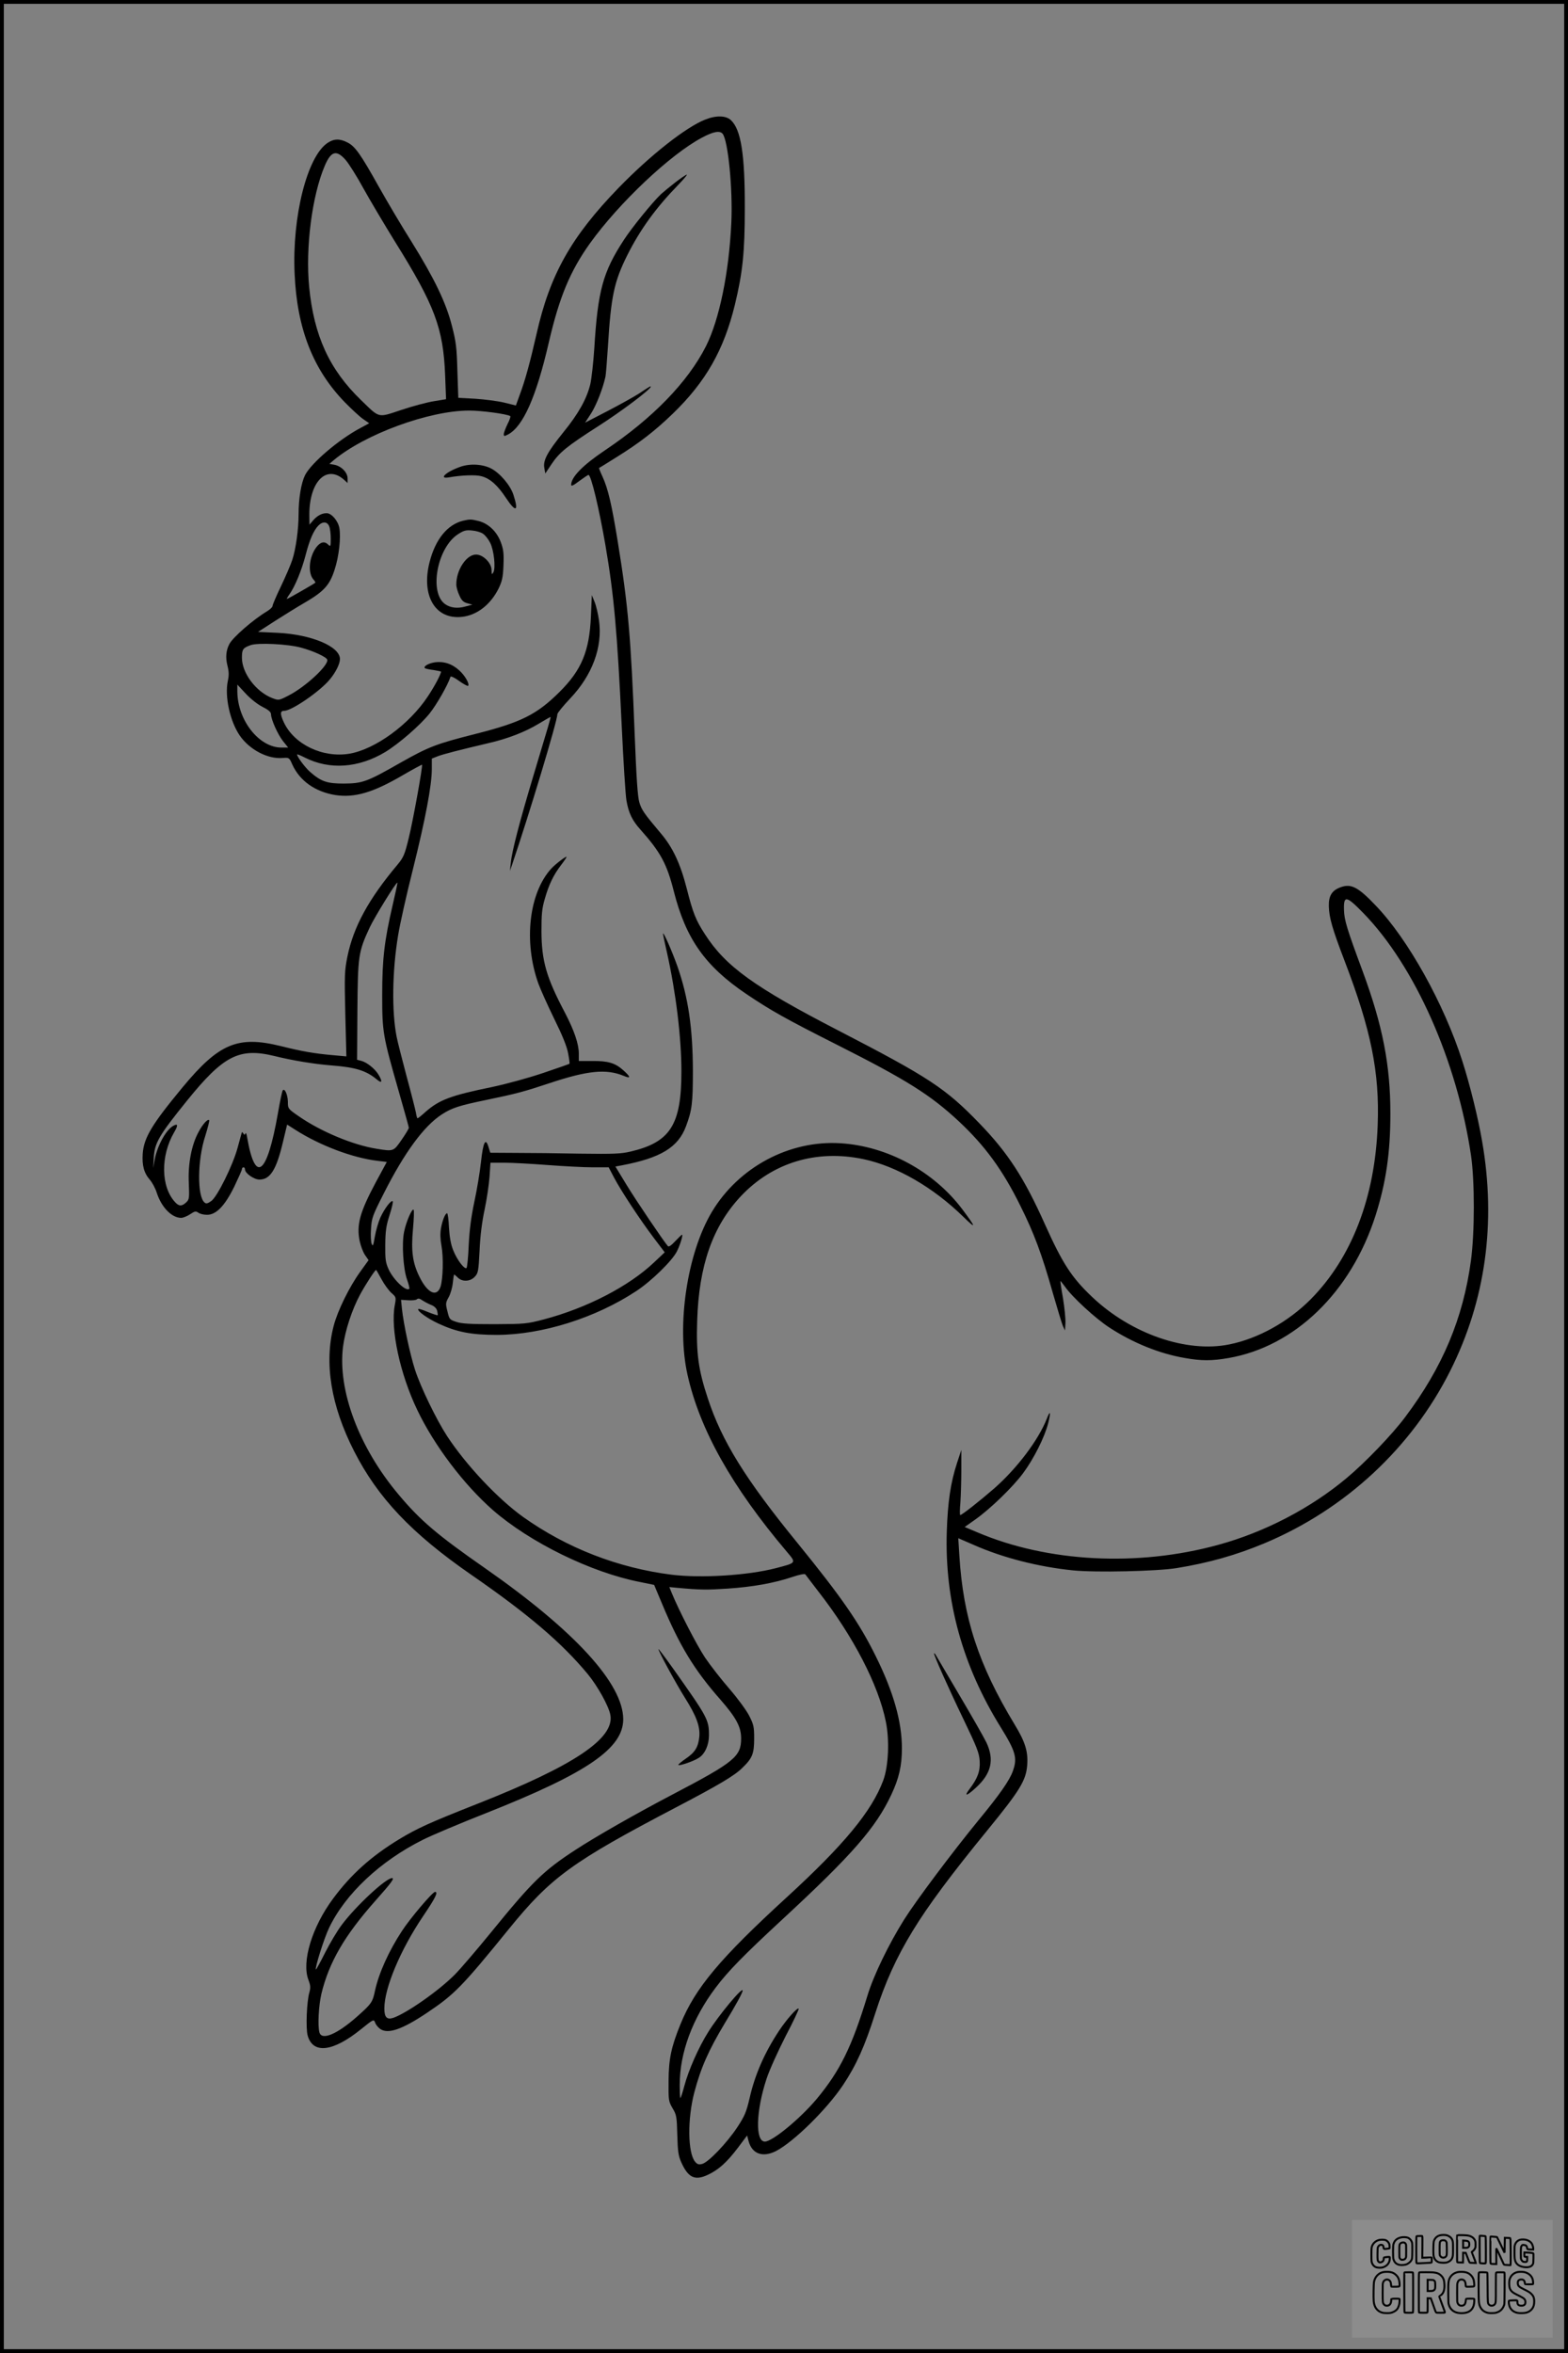 <?xml version="1.0" encoding="UTF-8"?>
<svg xmlns="http://www.w3.org/2000/svg" version="1.0" width="1024pt" height="1536pt" viewBox="0 0 1024 1536" preserveAspectRatio="xMidYMid meet">
  <rect x="0" y="0" width="1024" height="1536" fill="#808080" stroke="none"/>
  <g transform="translate(0.00 0.00) scale(1)">
    <g transform="translate(0,1536) scale(0.1,-0.1)" fill="#000000" stroke="none">
      <path d="M4607 14580 c-126 -49 -359 -232 -568 -447 -309 -319 -448 -566 -535 -953 -42 -183 -74 -303 -110 -398 l-25 -69 -77 19 c-42 10 -127 21 -188 25 l-111 6 -6 176 c-4 153 -9 191 -36 295 -39 153 -115 309 -264 549 -64 101 -159 262 -213 358 -119 213 -155 264 -205 289 -50 26 -88 25 -130 -3 -133 -89 -232 -480 -215 -853 15 -359 121 -628 329 -841 44 -45 97 -94 119 -109 l39 -27 -59 -32 c-141 -75 -320 -228 -360 -307 -25 -51 -42 -151 -42 -253 0 -101 -18 -229 -41 -299 -11 -34 -45 -112 -75 -175 -30 -62 -54 -119 -54 -126 0 -8 -17 -24 -37 -36 -90 -54 -222 -169 -245 -213 -22 -41 -26 -88 -13 -140 10 -39 11 -63 3 -100 -22 -102 14 -265 78 -358 64 -92 182 -154 279 -146 43 3 44 3 64 -43 49 -107 150 -178 281 -199 127 -19 246 16 441 130 67 39 123 69 125 68 6 -7 -57 -357 -86 -476 -27 -111 -35 -129 -73 -175 -190 -226 -288 -406 -328 -600 -19 -95 -20 -121 -14 -378 l7 -275 -88 8 c-123 11 -199 24 -343 60 -279 68 -401 17 -639 -270 -201 -243 -252 -328 -260 -433 -5 -77 8 -127 48 -172 15 -18 35 -55 44 -84 31 -95 98 -163 159 -163 13 0 40 11 59 24 30 20 37 21 53 10 10 -8 36 -14 57 -14 60 0 116 58 178 184 27 57 50 108 50 114 0 7 5 12 10 12 6 0 10 -6 10 -14 0 -25 59 -66 94 -66 71 0 111 64 154 246 l27 113 55 -35 c160 -102 374 -183 538 -202 l58 -7 -72 -133 c-104 -195 -127 -277 -105 -384 7 -32 22 -72 35 -91 l23 -33 -54 -75 c-71 -98 -148 -254 -174 -354 -63 -242 -18 -521 133 -817 155 -305 376 -538 763 -806 375 -259 593 -445 764 -651 64 -78 136 -207 147 -266 28 -153 -237 -331 -866 -579 -312 -123 -394 -160 -513 -232 -184 -112 -315 -230 -432 -388 -138 -186 -206 -412 -161 -530 14 -37 15 -52 6 -83 -17 -60 -24 -232 -11 -280 34 -123 165 -108 349 41 82 66 83 66 92 42 5 -14 21 -33 35 -42 51 -33 143 -1 304 107 179 120 228 170 535 548 274 337 411 437 1091 793 277 145 382 207 432 257 66 63 78 93 78 192 0 77 -3 91 -33 150 -18 35 -76 114 -128 174 -53 61 -125 153 -160 205 -55 83 -170 306 -218 423 l-15 37 52 -5 c152 -14 195 -14 330 -5 163 11 303 36 422 76 44 15 80 22 84 17 3 -5 43 -56 87 -114 226 -290 391 -608 439 -848 25 -121 17 -292 -17 -383 -75 -202 -258 -422 -629 -762 -437 -400 -598 -592 -695 -829 -61 -150 -77 -227 -78 -372 -1 -125 0 -132 26 -177 26 -43 28 -56 31 -175 3 -107 7 -136 26 -178 45 -101 89 -121 173 -82 71 33 125 82 197 177 l60 80 10 -38 c23 -83 92 -107 178 -64 116 60 332 272 439 432 87 131 141 252 209 465 65 203 138 365 245 540 101 166 252 369 491 661 209 256 249 321 257 420 7 89 -12 152 -82 267 -236 390 -336 696 -361 1104 l-7 112 99 -43 c192 -85 424 -144 650 -167 147 -15 550 -6 678 15 209 34 386 84 573 162 527 221 960 622 1213 1126 230 458 301 965 208 1498 -26 152 -79 367 -129 523 -119 373 -355 797 -566 1016 -114 120 -160 144 -227 120 -58 -20 -81 -56 -79 -125 2 -74 22 -145 102 -354 174 -454 230 -729 217 -1075 -17 -470 -169 -865 -437 -1136 -146 -147 -343 -257 -532 -295 -279 -57 -642 69 -896 310 -134 127 -193 218 -308 474 -136 304 -242 467 -428 659 -221 229 -329 300 -921 606 -548 283 -736 418 -871 628 -60 92 -79 140 -119 298 -42 164 -92 271 -172 364 -108 128 -123 150 -138 200 -11 37 -19 160 -30 437 -25 646 -43 847 -111 1266 -39 240 -63 343 -99 422 -14 30 -24 56 -23 57 2 1 53 32 113 70 150 93 252 172 369 285 215 208 333 415 405 710 51 211 65 344 65 630 1 353 -25 515 -91 576 -32 30 -96 32 -166 4z m112 -93 c36 -44 67 -362 57 -580 -15 -326 -78 -633 -166 -808 -119 -234 -347 -469 -660 -679 -143 -96 -220 -174 -220 -225 0 -11 15 -4 53 25 30 22 57 40 60 40 17 0 69 -217 111 -460 55 -321 77 -562 106 -1175 11 -236 25 -457 31 -490 14 -82 38 -131 91 -190 132 -148 173 -224 218 -402 79 -311 204 -489 473 -671 160 -108 260 -164 593 -332 456 -230 610 -327 796 -500 170 -159 286 -317 401 -550 89 -178 141 -317 211 -565 30 -104 60 -203 67 -220 l14 -30 3 50 c1 28 -6 100 -16 160 -11 61 -18 111 -17 113 1 1 14 -16 30 -37 46 -67 199 -208 290 -267 153 -100 328 -171 494 -199 106 -19 176 -19 284 0 433 75 800 430 960 930 68 214 97 408 97 665 0 318 -50 574 -180 927 -105 283 -121 336 -123 403 -3 97 15 94 127 -21 336 -345 612 -967 703 -1584 24 -167 24 -501 -1 -685 -51 -375 -184 -694 -429 -1020 -85 -114 -259 -295 -382 -398 -235 -197 -536 -354 -841 -437 -525 -144 -1113 -113 -1571 82 l-83 35 68 48 c98 69 247 213 314 304 69 93 140 234 163 325 19 75 14 89 -9 29 -55 -139 -194 -323 -343 -454 -92 -80 -211 -174 -222 -174 -4 0 -3 37 1 83 3 45 6 141 6 212 l0 130 -28 -85 c-42 -128 -61 -256 -67 -450 -14 -451 103 -874 352 -1275 98 -158 110 -201 80 -285 -21 -61 -86 -154 -227 -325 -171 -209 -404 -520 -483 -645 -101 -161 -200 -365 -240 -497 -102 -335 -179 -491 -331 -674 -108 -129 -290 -279 -339 -279 -64 0 -58 201 11 410 19 58 76 183 125 279 50 95 88 176 85 179 -9 9 -78 -69 -128 -144 -96 -145 -159 -290 -193 -442 -21 -89 -31 -114 -81 -190 -68 -102 -188 -228 -229 -238 -22 -6 -32 -2 -46 15 -48 59 -50 279 -5 451 43 163 94 277 199 452 75 123 117 201 117 214 0 27 -158 -163 -225 -271 -63 -100 -129 -250 -156 -352 -12 -46 -24 -81 -26 -79 -2 2 -4 41 -4 87 0 209 83 432 234 633 83 110 182 211 437 447 455 421 610 598 711 814 50 106 69 189 69 302 0 174 -55 368 -170 600 -108 219 -222 384 -514 743 -338 414 -492 663 -583 940 -62 186 -77 295 -70 508 11 360 101 617 285 813 207 220 494 307 802 242 216 -46 455 -184 651 -376 87 -85 85 -73 -8 51 -187 247 -489 410 -794 429 -334 21 -665 -156 -840 -448 -162 -271 -232 -741 -159 -1064 80 -357 289 -730 648 -1154 63 -75 66 -72 -72 -108 -182 -47 -483 -66 -676 -43 -353 44 -687 174 -973 377 -165 118 -373 339 -497 528 -71 109 -173 320 -210 434 -32 100 -74 295 -85 396 l-6 60 46 -3 c26 -2 52 1 57 6 8 8 19 6 37 -7 14 -9 40 -23 58 -30 20 -8 34 -22 38 -38 3 -14 5 -27 3 -29 -2 -1 -30 8 -63 21 -32 14 -61 23 -63 20 -11 -11 58 -61 131 -95 121 -56 215 -74 382 -74 296 1 645 111 910 286 98 64 234 197 265 258 22 43 42 110 34 110 -3 0 -22 -19 -44 -42 -25 -27 -42 -39 -48 -33 -28 32 -208 298 -270 400 l-73 120 43 8 c252 48 367 117 418 255 39 104 45 151 45 362 -1 279 -30 477 -100 679 -35 99 -94 234 -95 216 0 -6 11 -60 25 -120 59 -263 95 -558 95 -779 0 -348 -72 -462 -331 -523 -63 -15 -111 -17 -329 -14 -140 3 -330 5 -422 5 l-166 1 -12 38 c-19 64 -35 31 -49 -99 -7 -64 -26 -180 -43 -258 -21 -99 -32 -183 -37 -283 -3 -78 -10 -145 -14 -150 -13 -12 -62 52 -87 115 -16 39 -24 86 -28 150 -2 50 -8 92 -12 92 -12 0 -30 -43 -40 -97 -6 -35 -5 -71 3 -115 14 -75 10 -216 -6 -267 -24 -71 -85 -43 -137 63 -46 92 -56 170 -43 313 6 65 8 122 4 126 -10 10 -48 -76 -62 -144 -16 -75 -6 -241 19 -311 11 -31 18 -59 15 -61 -20 -21 -104 59 -135 127 -20 44 -23 66 -22 161 1 91 6 124 28 193 15 46 24 87 21 90 -10 11 -54 -47 -81 -106 -13 -29 -29 -84 -36 -124 -10 -60 -13 -67 -21 -47 -5 13 -7 58 -4 98 4 70 10 86 83 230 136 269 263 441 379 516 66 43 113 58 292 95 197 41 242 53 414 110 247 82 368 94 482 47 48 -20 47 -8 -2 36 -53 48 -100 62 -203 61 l-88 0 0 48 c0 63 -30 151 -91 268 -121 229 -152 337 -153 530 0 112 3 149 22 213 26 92 57 156 106 220 20 26 36 50 36 53 0 9 -71 -45 -99 -75 -147 -160 -183 -479 -85 -752 14 -38 60 -141 103 -229 53 -107 83 -181 91 -225 7 -36 11 -67 9 -69 -2 -2 -79 -29 -171 -60 -98 -33 -237 -71 -335 -92 -269 -55 -344 -83 -435 -163 -25 -23 -48 -41 -51 -41 -3 0 -8 17 -11 38 -4 20 -31 127 -61 237 -29 110 -59 226 -65 258 -32 163 -29 427 10 662 11 69 54 262 96 428 82 329 124 550 124 657 l0 68 38 15 c35 14 146 42 332 86 123 28 240 73 327 126 41 25 77 45 78 45 4 0 -10 -46 -112 -385 -90 -300 -140 -492 -147 -566 l-6 -54 14 40 c110 323 296 939 296 983 0 8 38 54 83 102 145 152 213 336 189 509 -6 43 -19 98 -29 122 l-18 44 -6 -140 c-10 -226 -61 -349 -205 -492 -148 -147 -249 -198 -549 -274 -257 -65 -304 -83 -490 -188 -219 -125 -247 -135 -370 -136 -110 0 -148 13 -221 77 -32 28 -84 98 -84 113 0 3 23 -6 50 -20 162 -82 351 -69 526 36 90 55 226 173 289 251 47 59 119 185 137 240 2 6 28 -6 56 -27 29 -21 56 -35 59 -32 11 12 -20 67 -58 101 -47 43 -102 61 -162 52 -43 -7 -77 -29 -60 -39 4 -2 29 -8 56 -11 26 -4 47 -9 47 -10 0 -17 -42 -96 -86 -162 -121 -183 -343 -345 -512 -374 -175 -29 -362 61 -429 206 -25 54 -24 74 3 74 49 0 235 128 298 205 39 47 66 102 66 133 0 82 -186 160 -405 171 l-130 6 110 71 c61 39 148 93 195 120 125 73 163 114 195 215 29 87 42 211 31 273 -9 47 -51 96 -83 96 -32 0 -63 -17 -90 -49 l-22 -26 -1 65 c0 217 113 331 228 227 l22 -20 0 30 c0 38 -40 80 -86 89 l-33 6 27 23 c204 171 625 325 886 325 80 0 245 -22 268 -36 4 -3 -4 -26 -18 -53 -13 -27 -24 -56 -24 -65 0 -15 3 -15 28 -2 98 52 184 245 266 601 69 297 139 465 269 647 189 263 524 580 732 690 73 39 115 47 134 25z m-2462 -171 c21 -24 74 -108 117 -187 44 -79 136 -234 204 -344 261 -418 317 -567 329 -875 l6 -156 -79 -13 c-44 -7 -139 -32 -213 -57 -157 -52 -139 -56 -264 65 -206 199 -307 420 -338 738 -25 256 19 597 102 791 41 96 76 106 136 38z m-107 -2392 c6 -14 10 -50 10 -80 0 -50 -1 -54 -16 -40 -24 25 -51 19 -78 -16 -48 -64 -57 -168 -19 -211 9 -9 14 -19 12 -21 -7 -7 -180 -106 -185 -106 -3 0 4 13 16 30 36 50 80 157 106 257 26 101 53 162 84 193 28 28 58 25 70 -6z m-183 -792 c79 -21 165 -61 170 -78 11 -36 -142 -178 -252 -234 -64 -33 -65 -33 -107 -17 -106 41 -198 163 -198 263 0 55 6 64 55 82 46 18 247 8 332 -16z m-253 -386 c41 -21 56 -34 56 -50 1 -34 44 -131 79 -175 l33 -41 -44 0 c-147 0 -288 180 -288 368 l0 43 54 -58 c31 -34 78 -71 110 -87z m851 -1291 c-55 -236 -69 -355 -69 -590 0 -244 4 -266 108 -629 36 -126 66 -233 66 -238 0 -5 -21 -41 -47 -78 -53 -77 -53 -77 -163 -59 -153 24 -364 112 -507 211 -73 50 -73 51 -73 97 -1 46 -22 92 -34 72 -4 -6 -18 -72 -31 -148 -71 -405 -148 -465 -201 -158 -3 22 -9 34 -11 26 -5 -11 -7 -11 -14 0 -6 11 -9 11 -12 -1 -2 -8 -14 -51 -26 -95 -31 -113 -132 -317 -171 -345 -24 -17 -34 -19 -44 -10 -49 40 -47 277 4 433 17 55 29 101 26 105 -10 9 -42 -26 -69 -77 -46 -83 -70 -209 -64 -333 4 -100 3 -108 -17 -127 -29 -27 -48 -26 -73 2 -93 101 -95 302 -6 455 27 46 26 60 -5 43 -47 -25 -105 -130 -122 -222 l-9 -54 3 65 c5 99 33 147 218 376 237 293 340 346 568 291 121 -30 261 -53 375 -62 157 -12 226 -34 294 -90 36 -31 41 -17 12 31 -23 38 -76 80 -112 89 l-27 7 2 321 c3 358 6 383 81 544 31 66 174 298 180 291 2 -2 -12 -66 -30 -143z m1010 -1700 c105 -8 237 -15 295 -15 l105 0 35 -67 c46 -87 169 -274 259 -393 l72 -95 -71 -67 c-164 -155 -438 -297 -719 -371 -111 -29 -125 -30 -321 -31 -156 0 -216 3 -250 15 -43 14 -46 17 -58 69 -13 50 -12 56 8 92 12 21 24 63 27 93 3 30 7 55 9 55 2 0 13 -9 24 -20 29 -29 81 -26 110 5 23 24 25 37 32 173 4 96 16 188 33 267 14 66 28 162 32 213 l6 92 91 0 c50 0 177 -7 281 -15z m-1084 -745 c18 -34 47 -73 64 -89 32 -28 33 -29 23 -82 -29 -154 34 -448 147 -683 110 -231 304 -487 493 -653 243 -212 643 -408 961 -470 l93 -19 52 -124 c114 -273 210 -431 380 -624 103 -118 136 -178 136 -254 0 -118 -43 -154 -440 -362 -241 -126 -513 -281 -644 -367 -207 -135 -279 -205 -550 -538 -94 -115 -200 -239 -236 -275 -104 -105 -313 -251 -401 -282 -42 -14 -59 3 -59 61 0 133 104 382 254 604 81 120 99 157 77 157 -16 0 -162 -172 -216 -255 -86 -131 -151 -275 -176 -390 -16 -76 -23 -85 -116 -168 -131 -116 -232 -159 -247 -104 -12 45 -5 174 13 252 50 206 150 379 355 610 104 117 124 145 106 145 -40 0 -236 -182 -328 -305 -29 -38 -78 -121 -109 -182 -31 -62 -58 -111 -60 -110 -8 9 53 203 86 272 106 222 334 436 612 575 53 27 240 106 415 175 659 261 894 422 894 612 0 232 -317 578 -905 988 -309 215 -421 310 -563 480 -258 307 -397 678 -362 963 14 107 58 242 112 342 37 68 97 160 104 160 2 0 17 -27 35 -60z"></path>
      <path d="M4411 14170 c-35 -27 -77 -62 -94 -77 -56 -53 -190 -218 -242 -298 -138 -211 -171 -333 -194 -710 -6 -93 -18 -198 -26 -233 -23 -95 -76 -191 -176 -314 -105 -130 -134 -184 -124 -234 l6 -35 40 60 c52 78 100 117 309 251 149 95 340 239 340 256 0 3 -6 1 -12 -3 -7 -4 -38 -24 -68 -44 -30 -19 -121 -70 -202 -112 l-147 -76 39 60 c34 53 77 162 94 240 3 15 10 102 16 195 20 328 40 425 127 599 84 167 186 308 332 458 36 37 61 67 56 67 -6 -1 -39 -23 -74 -50z"></path>
      <path d="M3004 12312 c-93 -33 -143 -81 -71 -68 79 14 175 18 212 7 56 -15 105 -59 159 -141 65 -98 85 -90 49 20 -20 62 -88 142 -146 172 -57 29 -140 33 -203 10z"></path>
      <path d="M3025 11961 c-103 -25 -181 -121 -219 -268 -57 -219 35 -378 209 -360 99 10 188 79 241 185 23 48 29 73 32 152 3 79 0 104 -18 152 -26 69 -81 121 -145 137 -48 12 -56 12 -100 2z m129 -85 c14 -9 35 -35 47 -59 25 -49 37 -164 21 -193 -10 -17 -11 -15 -12 15 0 46 -55 101 -101 101 -63 0 -130 -101 -129 -197 0 -15 9 -47 20 -70 14 -32 26 -44 52 -51 l33 -9 -45 -12 c-52 -15 -100 -9 -134 16 -105 76 -51 367 84 455 38 25 53 29 92 25 26 -2 58 -11 72 -21z"></path>
      <path d="M6100 4566 c0 -14 88 -213 193 -431 87 -181 102 -218 105 -271 4 -65 -13 -112 -66 -182 -39 -51 -20 -48 41 8 101 92 122 182 69 295 -16 33 -94 170 -174 305 -79 135 -150 254 -156 265 -6 11 -12 16 -12 11z"></path>
      <path d="M4300 4595 c0 -15 117 -229 173 -318 75 -119 100 -187 94 -254 -7 -68 -28 -102 -88 -143 -27 -18 -49 -37 -49 -41 0 -10 101 24 135 47 39 25 65 84 65 146 0 102 -9 118 -235 437 -52 73 -95 130 -95 126z"></path>
    </g>
  </g>
  <rect x="0.0" y="0.0" width="1024.0" height="1536.0" fill="none" stroke="black" stroke-width="5"></rect>
  <g transform="translate(882.93 1449.20) scale(0.128)" opacity="1.0">
    <rect x="0" y="0" width="1024.0" height="600.0" fill="white" fill-opacity="0.1"></rect>
    <g transform="translate(0,650) scale(0.1,-0.1)" stroke="none">
      <path fill="none" stroke="#000000" stroke-width="100" d="M4491 5720 c-164 -43 -269 -147 -319 -315 -19 -65 -29 -577 -13 -693 25 -190 116 -310 276 -367 63 -23 284 -32 370 -16 122 22 249 110 294 205 51 104 56 150 56 496 0 341 -4 385 -48 478 -46 100 -156 184 -282 217 -83 21 -241 19 -334 -5z m270 -273 c19 -12 43 -40 54 -62 18 -37 20 -64 23 -320 5 -339 -1 -384 -56 -436 -87 -82 -235 -56 -289 51 -22 43 -23 53 -23 335 0 314 7 370 52 412 34 32 66 42 139 42 53 1 73 -4 100 -22z"></path>
      <path fill="none" stroke="#000000" stroke-width="100" d="M5367 5723 c-4 -3 -7 -311 -7 -683 0 -618 1 -679 17 -691 12 -10 51 -14 152 -14 l136 0 3 248 2 248 67 -3 67 -3 34 -85 c18 -47 58 -152 89 -235 30 -82 63 -158 73 -168 14 -15 40 -19 165 -24 l148 -6 -5 34 c-4 19 -49 143 -102 276 -53 133 -96 246 -96 251 0 6 15 19 33 31 53 33 104 92 134 156 27 57 28 67 27 195 0 115 -4 144 -23 193 -31 80 -76 135 -148 183 -83 56 -166 82 -303 94 -129 11 -453 14 -463 3z m541 -300 c55 -27 77 -73 77 -163 0 -61 -4 -82 -23 -111 -34 -55 -73 -69 -191 -69 l-101 0 0 187 0 186 101 -6 c66 -4 114 -12 137 -24z"></path>
      <path fill="none" stroke="#000000" stroke-width="100" d="M6514 5685 c-4 -9 -5 -320 -2 -690 3 -511 7 -678 16 -687 19 -19 273 -30 291 -13 11 11 13 126 12 675 -1 364 -6 672 -11 685 -11 28 -27 31 -187 40 -99 6 -114 5 -119 -10z"></path>
      <path fill="none" stroke="#000000" stroke-width="100" d="M3355 5683 c-27 -3 -55 -9 -62 -15 -10 -8 -13 -150 -13 -683 0 -592 2 -674 15 -685 12 -10 52 -11 173 -6 362 15 578 29 590 38 8 7 12 46 12 129 0 108 -2 119 -20 129 -11 6 -24 9 -28 7 -4 -3 -103 -8 -221 -12 l-214 -7 5 545 c4 384 2 549 -5 556 -11 11 -120 12 -232 4z"></path>
      <path fill="none" stroke="#000000" stroke-width="100" d="M7067 5654 c-4 -4 -7 -310 -7 -680 0 -625 1 -673 18 -692 15 -18 31 -21 152 -24 l134 -3 -3 400 c-2 277 1 397 8 390 11 -11 153 -311 251 -530 96 -215 128 -281 142 -292 7 -6 82 -14 165 -17 l153 -7 11 28 c14 34 3 1333 -11 1347 -5 5 -70 11 -144 14 l-136 5 -1 -54 c-1 -30 -5 -200 -8 -379 l-6 -325 -73 150 c-40 83 -123 256 -184 385 -61 129 -117 242 -125 252 -11 12 -40 18 -121 22 -59 4 -130 9 -157 12 -28 3 -54 2 -58 -2z"></path>
      <path fill="none" stroke="#000000" stroke-width="100" d="M2507 5614 c-220 -49 -342 -159 -394 -357 -24 -91 -24 -641 0 -740 57 -233 232 -339 510 -310 56 6 127 21 158 33 76 29 187 114 226 174 64 95 67 114 71 505 2 232 -1 371 -8 404 -27 126 -116 235 -228 278 -74 29 -236 35 -335 13z m191 -281 c15 -11 36 -35 47 -54 19 -32 20 -52 20 -349 0 -309 0 -316 -23 -362 -31 -62 -75 -89 -155 -95 -53 -4 -67 -2 -97 19 -19 13 -44 41 -55 63 -19 37 -20 60 -20 350 0 337 2 351 60 405 54 51 169 63 223 23z"></path>
      <path fill="none" stroke="#000000" stroke-width="100" d="M8568 5491 c-133 -43 -219 -134 -262 -280 -13 -45 -16 -107 -16 -343 0 -320 9 -395 60 -506 73 -156 258 -255 506 -269 191 -11 324 47 376 165 19 42 22 70 26 288 4 209 3 242 -11 256 -19 18 -186 38 -347 41 l-105 2 -3 -95 c-1 -52 2 -102 7 -109 6 -10 33 -16 75 -19 l66 -4 0 -105 c0 -98 -1 -105 -26 -130 -23 -23 -31 -25 -99 -21 -64 3 -79 7 -112 34 -21 16 -49 52 -63 80 -25 49 -25 51 -25 324 0 303 6 348 56 402 28 29 32 30 99 26 105 -6 152 -50 167 -158 8 -53 9 -54 48 -62 22 -5 90 -10 150 -11 l110 -2 3 43 c4 52 -30 180 -66 245 -53 99 -179 183 -317 212 -96 20 -226 18 -297 -4z"></path>
      <path fill="none" stroke="#000000" stroke-width="100" d="M1390 5484 c-203 -45 -359 -207 -390 -404 -13 -83 -13 -616 0 -694 20 -123 100 -235 203 -281 98 -45 271 -51 387 -13 211 67 340 238 340 451 0 54 -3 69 -17 74 -24 9 -264 -15 -280 -28 -7 -7 -13 -31 -13 -60 0 -56 -13 -95 -43 -128 -31 -34 -95 -61 -144 -61 -35 0 -48 6 -77 35 -52 52 -58 99 -54 423 3 257 5 280 24 323 42 89 120 132 202 109 53 -14 72 -42 81 -120 11 -90 15 -92 150 -79 62 6 125 15 138 20 25 9 25 10 21 107 -3 82 -9 106 -33 155 -33 68 -97 130 -163 160 -60 27 -235 33 -332 11z"></path>
      <path fill="none" stroke="#000000" stroke-width="100" d="M1600 3845 c-239 -44 -424 -235 -476 -495 -22 -109 -33 -831 -15 -1000 31 -300 174 -492 425 -572 45 -15 100 -21 211 -25 181 -6 263 8 380 66 147 73 214 152 266 311 26 78 32 117 37 219 4 98 2 125 -9 132 -22 14 -393 11 -407 -3 -7 -7 -12 -39 -12 -73 0 -169 -84 -275 -217 -275 -68 0 -110 18 -150 64 -65 73 -68 99 -68 606 0 446 1 456 22 515 78 208 337 201 392 -11 6 -23 13 -75 16 -115 3 -41 10 -78 15 -83 10 -10 289 -10 357 0 63 9 67 18 60 147 -12 210 -62 331 -181 445 -86 82 -165 123 -280 146 -94 19 -261 20 -366 1z"></path>
      <path fill="none" stroke="#000000" stroke-width="100" d="M5376 3840 c-151 -39 -268 -118 -350 -237 -106 -157 -118 -245 -114 -863 4 -463 5 -477 27 -550 33 -106 72 -178 131 -243 123 -135 290 -197 526 -197 326 0 528 127 610 384 34 106 48 339 20 349 -29 12 -386 9 -400 -2 -7 -6 -16 -44 -20 -85 -17 -192 -81 -266 -226 -266 -93 1 -163 55 -197 152 -16 48 -18 92 -18 503 0 437 1 452 22 520 26 81 57 119 121 147 78 35 188 8 237 -56 30 -40 55 -133 55 -206 0 -92 6 -95 157 -92 70 1 161 5 201 8 87 8 88 9 78 158 -12 189 -62 314 -170 422 -76 76 -130 109 -241 144 -102 33 -337 38 -449 10z"></path>
      <path fill="none" stroke="#000000" stroke-width="100" d="M8441 3845 c-204 -45 -357 -196 -406 -402 -24 -99 -17 -331 13 -416 47 -137 141 -225 342 -323 334 -162 396 -203 438 -284 19 -37 23 -57 20 -116 -3 -59 -8 -77 -30 -107 -39 -50 -98 -70 -190 -65 -137 7 -187 57 -188 185 0 95 4 94 -223 86 -106 -3 -198 -10 -204 -16 -17 -13 -17 -107 1 -200 44 -226 196 -375 436 -423 103 -20 339 -15 435 10 199 53 340 189 391 377 21 78 28 222 15 311 -16 115 -56 191 -145 276 -85 81 -145 117 -386 235 -250 122 -298 173 -301 319 -3 109 52 167 164 175 115 8 183 -49 194 -164 3 -32 10 -64 16 -70 10 -14 340 -17 387 -4 24 7 25 9 22 92 -5 150 -54 269 -153 369 -69 70 -189 133 -297 155 -90 18 -265 18 -351 0z"></path>
      <path fill="none" stroke="#000000" stroke-width="100" d="M2710 3833 c-14 -2 -29 -9 -35 -14 -7 -7 -9 -354 -7 -1017 3 -910 5 -1008 20 -1019 20 -16 384 -18 413 -3 19 10 19 32 19 1019 0 923 -1 1010 -16 1022 -13 10 -61 14 -193 16 -97 1 -187 -1 -201 -4z"></path>
      <path fill="none" stroke="#000000" stroke-width="100" d="M3455 3833 c-47 -12 -45 32 -45 -1034 0 -987 0 -1009 19 -1019 12 -6 98 -10 210 -10 159 0 192 3 205 16 14 13 16 61 16 370 l0 355 81 -3 82 -3 88 -245 c49 -135 105 -292 124 -350 20 -58 45 -113 57 -122 18 -16 45 -18 229 -18 184 0 210 2 216 16 7 19 16 -7 -153 448 -74 197 -134 362 -134 366 0 4 23 22 50 40 162 104 228 273 217 560 -8 225 -46 336 -153 450 -104 110 -219 160 -413 179 -101 11 -657 13 -696 4z m721 -409 c64 -48 69 -61 72 -231 4 -176 -7 -223 -59 -267 -43 -36 -89 -46 -216 -46 l-113 0 0 286 0 286 144 -4 c127 -3 148 -5 172 -24z"></path>
      <path fill="none" stroke="#000000" stroke-width="100" d="M6510 3834 c-51 -11 -50 7 -50 -683 1 -672 7 -842 35 -951 45 -175 148 -311 289 -380 117 -58 200 -73 376 -68 124 4 156 9 225 32 108 37 176 79 246 153 61 66 117 169 140 258 9 37 13 248 16 831 4 727 3 782 -13 795 -13 11 -57 14 -204 14 -171 0 -190 -2 -209 -19 -21 -19 -21 -19 -21 -746 0 -782 0 -782 -52 -861 -64 -95 -228 -106 -302 -19 -61 73 -60 64 -66 877 -4 562 -8 745 -17 754 -13 13 -341 23 -393 13z"></path>
    </g>
  </g>
</svg>
